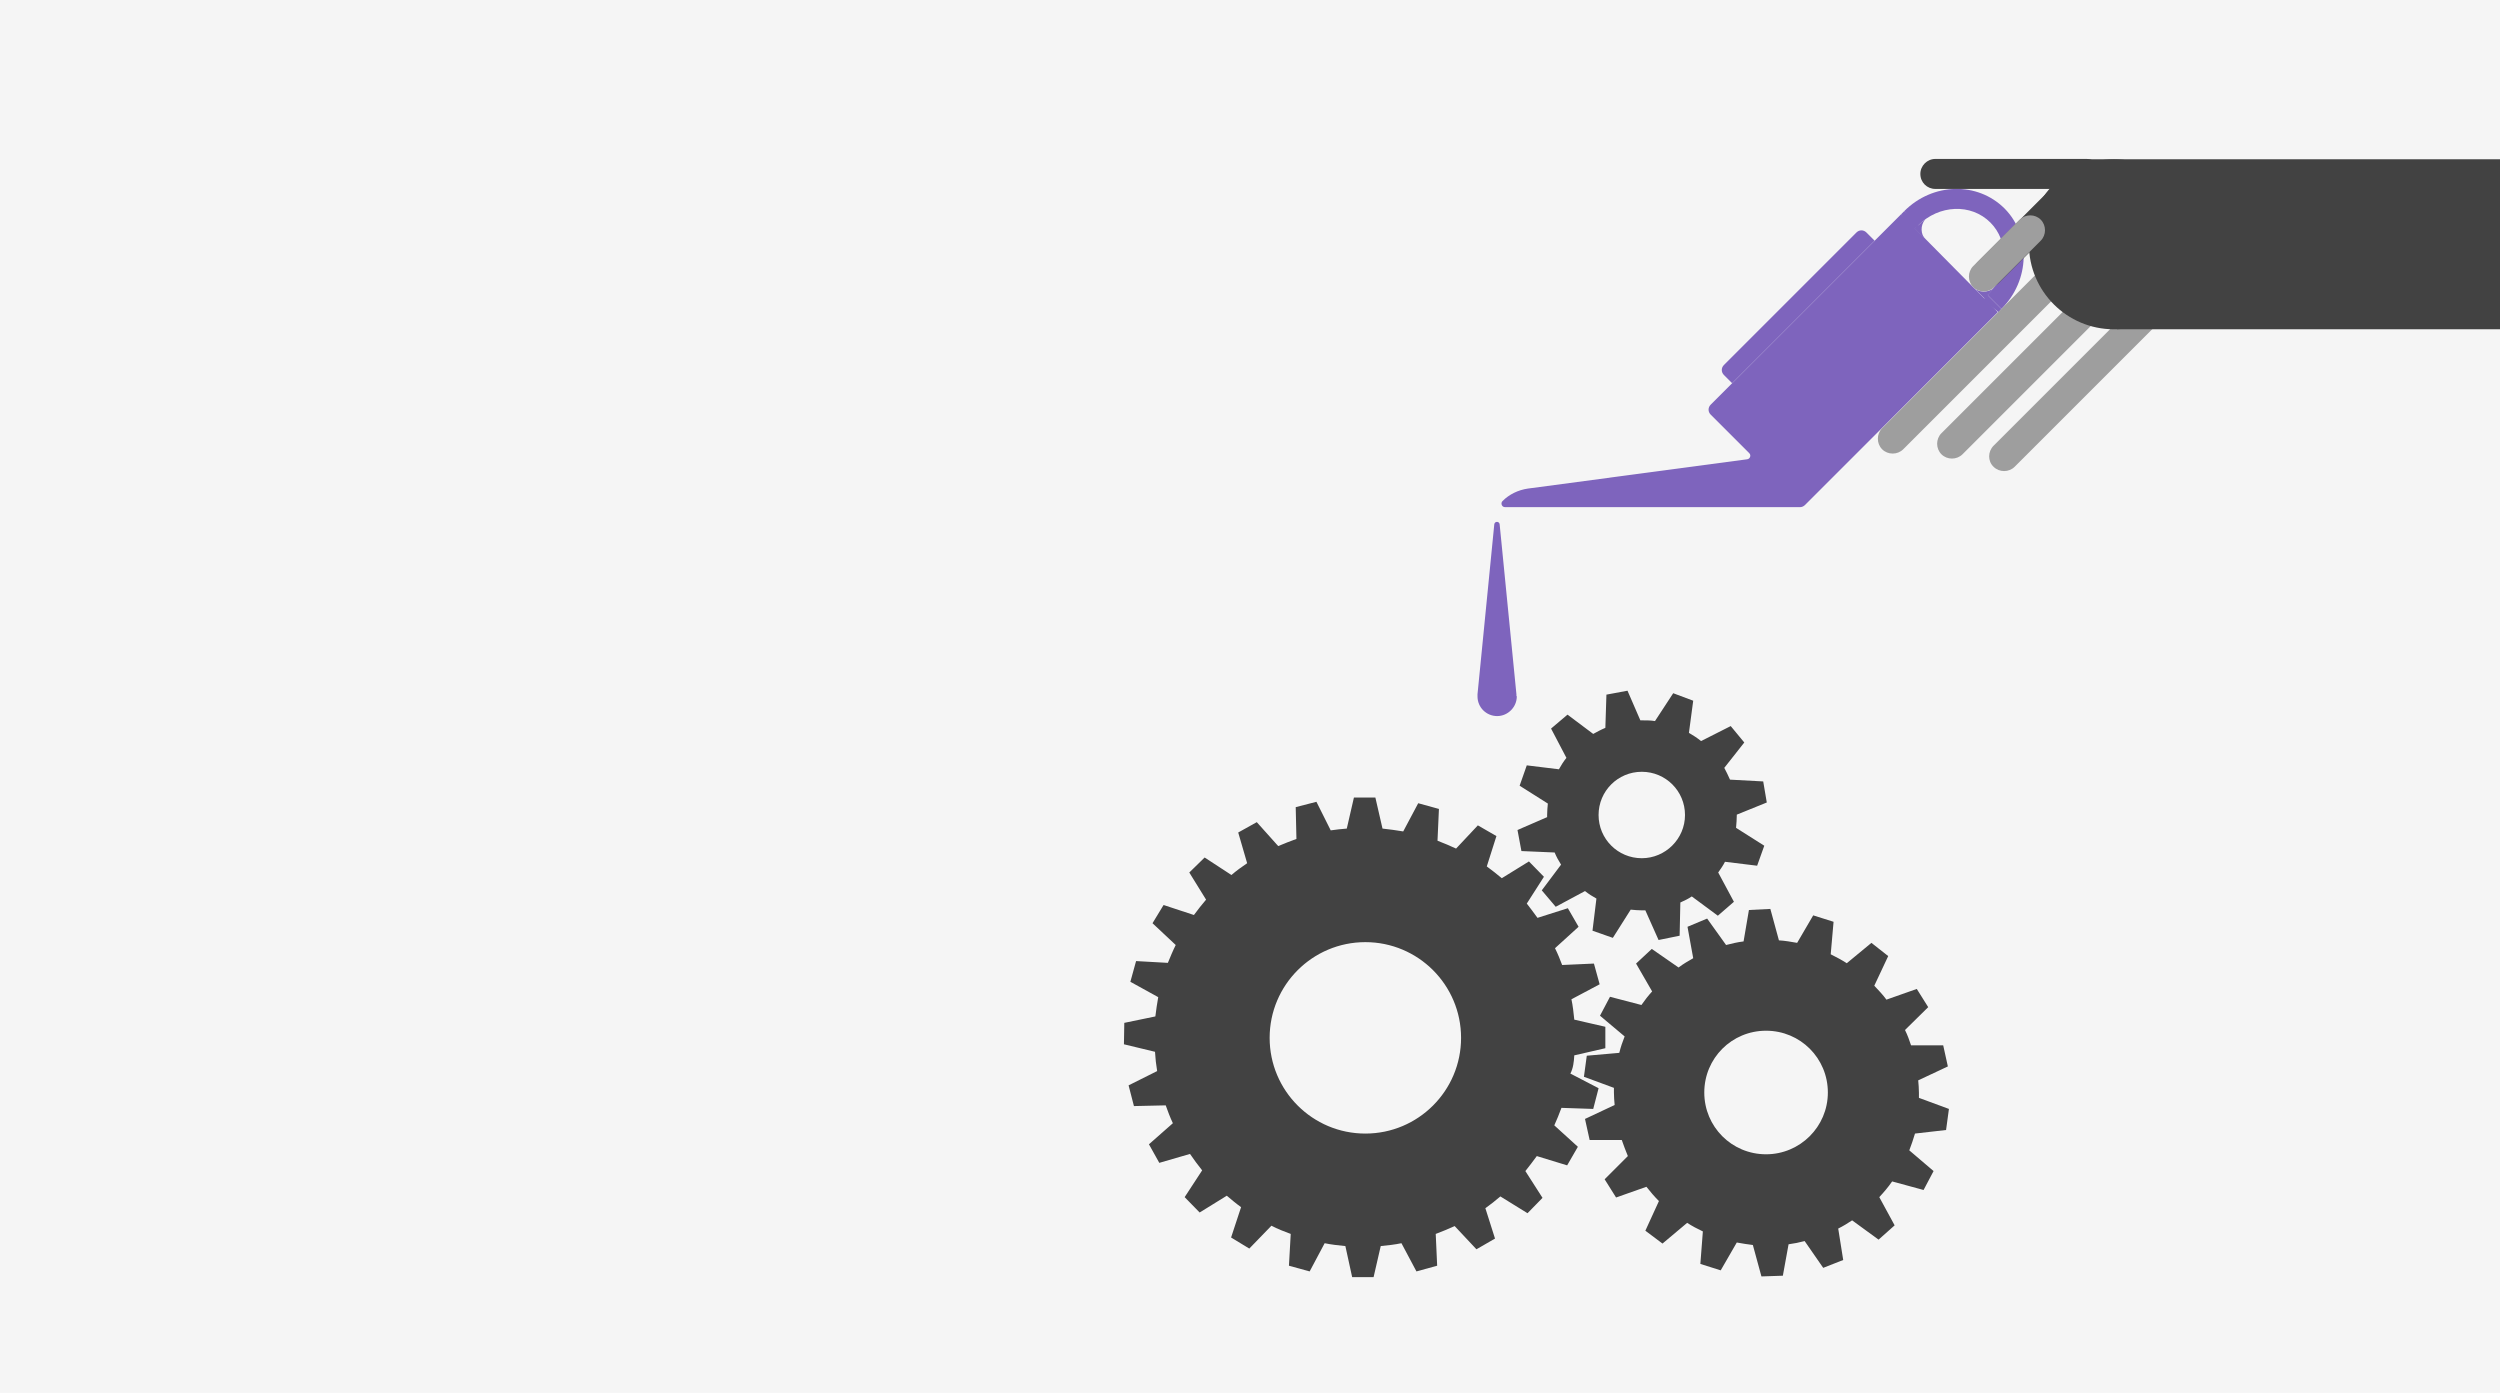 <?xml version="1.0" encoding="UTF-8"?>
<!-- Generator: Adobe Illustrator 19.0.1, SVG Export Plug-In . SVG Version: 6.00 Build 0)  -->
<svg version="1.1" id="Слой_2" xmlns="http://www.w3.org/2000/svg" xmlns:xlink="http://www.w3.org/1999/xlink" x="0px" y="0px" viewBox="0 0 700 390" style="enable-background:new 0 0 700 390;" xml:space="preserve">
<style type="text/css">
	.st0{fill:#F5F5F5;}
	.st1{fill:#FFFFFF;}
	.st2{fill:none;stroke:#ADC9EC;stroke-width:6;stroke-miterlimit:10;}
	.st3{fill:none;stroke:#FDACB6;stroke-width:6;stroke-miterlimit:10;}
	.st4{fill:none;stroke:#C9E0B6;stroke-width:6;stroke-miterlimit:10;}
	.st5{fill:none;stroke:#CBC1E5;stroke-width:6;stroke-miterlimit:10;}
	.st6{fill:none;stroke:#FFDC99;stroke-width:6;stroke-miterlimit:10;}
	.st7{fill:none;stroke:#99E4D6;stroke-width:6;stroke-miterlimit:10;}
	.st8{fill:#EAEAEA;}
	.st9{fill:#EAF2FA;}
	.st10{fill-rule:evenodd;clip-rule:evenodd;fill:#98BCE7;}
	.st11{fill-rule:evenodd;clip-rule:evenodd;fill:#7E64BD;}
	.st12{fill-rule:evenodd;clip-rule:evenodd;fill:#8B74C4;}
	.st13{fill-rule:evenodd;clip-rule:evenodd;fill:#FDACB6;}
	.st14{fill-rule:evenodd;clip-rule:evenodd;fill:#A593D1;}
	.st15{fill-rule:evenodd;clip-rule:evenodd;fill:#5A94D9;}
	.st16{fill-rule:evenodd;clip-rule:evenodd;fill:#FC6E7F;}
	.st17{display:none;}
	.st18{display:inline;}
	.st19{clip-path:url(#SVGID_2_);fill:#66D6C2;}
	.st20{clip-path:url(#SVGID_2_);fill:#80DDCC;}
	.st21{clip-path:url(#SVGID_2_);fill:#4DCFB8;}
	.st22{clip-path:url(#SVGID_2_);fill:#FFFFFF;}
	.st23{clip-path:url(#SVGID_4_);fill:#FBD25E;}
	.st24{clip-path:url(#SVGID_4_);fill:#FFDC99;}
	.st25{display:none;fill:none;stroke:#BDBDBD;stroke-miterlimit:10;}
	.st26{fill:#CBC1E5;}
	.st27{fill:#C9E0B6;}
	.st28{fill:#ADC9EC;}
	.st29{fill:#99E4D6;}
	.st30{fill:#FDACB6;}
	.st31{fill:#FFDC99;}
	.st32{fill:none;stroke:#BDBDBD;stroke-miterlimit:10;}
	.st33{opacity:0.6;fill:#ADC9EC;}
	.st34{opacity:0.6;fill:#77B148;}
	.st35{opacity:0.6;fill:#FB3048;}
	.st36{opacity:0.6;fill:#FFA700;}
	.st37{opacity:0.8;fill:#6FA1DD;}
	.st38{fill:none;stroke:#9E9E9E;stroke-width:3;stroke-miterlimit:10;}
	.st39{opacity:0.6;fill:#FB455A;}
	.st40{opacity:0.6;fill:#98BCE7;}
	.st41{clip-path:url(#SVGID_6_);}
	.st42{fill:none;stroke:#FFFFFF;stroke-miterlimit:10;}
	.st43{fill:none;stroke:#6FA1DD;stroke-width:2;stroke-miterlimit:10;}
	.st44{clip-path:url(#SVGID_8_);}
	.st45{fill:none;stroke:#FFB01A;stroke-width:2;stroke-miterlimit:10;}
	.st46{fill:none;stroke:#FC6E7F;stroke-width:2;stroke-miterlimit:10;}
	.st47{fill:none;stroke:#92C16D;stroke-width:2;stroke-miterlimit:10;}
	.st48{fill:#FC6E7F;}
	.st49{fill:#FFEAED;}
	.st50{fill:#FEC1C8;}
	.st51{fill:#FB3048;}
	.st52{fill-rule:evenodd;clip-rule:evenodd;fill:#FFFFFF;}
	.st53{fill:#FED6DA;}
	.st54{fill:#7E64BD;}
	.st55{fill:none;stroke:#7E64BD;stroke-width:3.194;stroke-miterlimit:10;}
	.st56{clip-path:url(#SVGID_10_);}
	.st57{fill-rule:evenodd;clip-rule:evenodd;fill:#FFF6E6;}
	.st58{fill-rule:evenodd;clip-rule:evenodd;fill:#424242;}
	.st59{fill:#9E9E9E;}
	.st60{fill:#424242;}
	.st61{fill-rule:evenodd;clip-rule:evenodd;fill:#FFA700;}
	.st62{fill:#FFCA66;}
	.st63{fill:#FFA700;}
	.st64{fill:none;stroke:#FC596D;stroke-width:2;stroke-miterlimit:10;}
	.st65{fill:none;stroke:#000000;stroke-width:6;stroke-miterlimit:10;}
	.st66{fill:none;stroke:#FFA700;stroke-width:2;stroke-miterlimit:10;}
	.st67{clip-path:url(#SVGID_12_);}
	.st68{opacity:0.7;}
	.st69{fill:#E0E0E0;}
	.st70{fill:#BDBDBD;}
	.st71{fill:#EEEEEE;}
	.st72{fill:#757575;}
	.st73{fill:none;stroke:#FB3048;stroke-width:0.992;stroke-miterlimit:10;}
	.st74{fill:none;stroke:#BDBDBD;stroke-width:0.992;stroke-miterlimit:10;}
	.st75{fill:none;stroke:#7E64BD;stroke-width:0.992;stroke-miterlimit:10;}
	.st76{fill-rule:evenodd;clip-rule:evenodd;fill:#FB3048;}
	.st77{fill-rule:evenodd;clip-rule:evenodd;fill:#3179CF;}
	.st78{fill-rule:evenodd;clip-rule:evenodd;fill:#77B148;}
	.st79{fill:none;stroke:#B2A2D7;stroke-width:0.992;stroke-miterlimit:10;}
	.st80{fill:#92C16D;}
</style>
<rect class="st0" width="700" height="390"/>
<g>
	<path class="st54" d="M519.8,65.1l-37.1,37.1c-0.8,0.8-0.8,2,0,2.8l2.3,2.3l39.9-39.9l-2.3-2.3C521.8,64.3,520.6,64.3,519.8,65.1z"/>
	<path class="st54" d="M532.3,60L479,113.3c-0.8,0.8-0.8,2,0,2.8l10.8,10.8c0.6,0.6,0.2,1.6-0.6,1.7l-61.4,8.2   c-2.7,0.4-5.2,1.6-7.1,3.5l0,0c-0.6,0.6-0.2,1.7,0.7,1.7h82.6c0.5,0,1-0.2,1.4-0.6l54-54L532.3,60z"/>
	<g>
		<path class="st54" d="M560.4,86.5l-3.9-3.9c0,0,0.1-0.1,0.1-0.1c2.8-2.8,4.3-6.5,4.5-10.3c0.1-3.8-1.2-7.3-3.8-9.9    c-5.4-5.4-14.4-5-20.2,0.8l-3.9-4c8-8,20.5-8.3,28.1-0.7C568.7,65.9,568.4,78.5,560.4,86.5z"/>
	</g>
	<polygon class="st54" points="555.7,83.4 556.5,82.6 560.4,86.5 559.6,87.4 555.4,84.1  "/>
	<polygon class="st54" points="537.1,63.1 536.2,64 534.7,63.8 532.3,60 533.2,59.1 537.1,62  "/>
	<g>
		<path class="st54" d="M552.6,80.4L552.6,80.4L552.6,80.4C552.6,80.4,552.6,80.4,552.6,80.4z"/>
		<path class="st54" d="M556.7,82.5c0.6-0.6,1.1-1.2,1.5-1.8c-1.6,1.3-4.1,1.3-5.6-0.2l3.1,3.1l1.1-0.7l-0.2-0.2    C556.6,82.5,556.6,82.5,556.7,82.5z"/>
	</g>
	<g>
		<path class="st54" d="M539.3,67.1L539.3,67.1L539.3,67.1C539.3,67.1,539.3,67.1,539.3,67.1z"/>
		<path class="st54" d="M537.2,63c0.6-0.6,1.2-1.1,1.8-1.5c-1.3,1.6-1.3,4.1,0.2,5.6l-3.1-3.1l0.7-1.1l0.2,0.2    C537.1,63.1,537.1,63,537.2,63z"/>
	</g>
</g>
<path class="st58" d="M544.9,316.4l0.8-5.9l-8.4-3.1c0-0.5,0-0.9,0-1.4c0-1.2-0.1-2.4-0.2-3.5l8.3-3.9l-1.3-5.9l-9,0  c-0.5-1.5-1-2.9-1.7-4.3l6.5-6.4l-3.2-5.1l-8.5,3c-1-1.4-2.2-2.6-3.4-3.9l3.9-8.3l-4.7-3.7l-6.9,5.7c-1.4-0.9-2.9-1.7-4.5-2.5  l0.8-9.1l-5.7-1.8l-4.5,7.7c-1.7-0.3-3.4-0.6-5.1-0.7l-2.4-8.8l-6,0.3l-1.5,8.8c-1.7,0.2-3.3,0.6-4.9,1l-5.3-7.4l-5.5,2.3l1.6,8.8  c-1.4,0.8-2.8,1.6-4.1,2.6l-7.5-5.2l-4.4,4.1l4.5,7.8c-1.1,1.2-2.1,2.5-3,3.8l-8.8-2.3l-2.8,5.3l6.9,5.8c-0.6,1.5-1.1,3-1.5,4.6  l-9.1,0.8l-0.8,5.9l8.4,3.1c0,0.4,0,0.9,0,1.3c0,1.2,0.1,2.3,0.2,3.5l-8.3,3.9l1.3,5.9l9,0c0.5,1.5,1.1,3,1.7,4.5l-6.5,6.5l3.2,5.1  l8.5-3c1.1,1.4,2.2,2.7,3.5,4l-3.8,8.3l4.8,3.6l6.9-5.8c1.4,0.9,2.9,1.7,4.4,2.4l-0.7,9.1l5.7,1.8l4.5-7.8c1.5,0.3,3,0.5,4.5,0.7  l2.4,8.8l6-0.2l1.6-8.8c1.5-0.2,3-0.5,4.5-0.9l5.2,7.5l5.6-2.2l-1.4-8.8c1.4-0.7,2.7-1.5,3.9-2.3l7.4,5.4l4.5-4l-4.3-7.9  c1.3-1.4,2.5-2.8,3.6-4.4l8.8,2.4l2.8-5.3l-6.8-5.8c0.6-1.5,1.1-3.1,1.6-4.7L544.9,316.4z M494.5,323.2c-9.6,0-17.3-7.7-17.3-17.3  s7.7-17.3,17.3-17.3s17.3,7.7,17.3,17.3S504,323.2,494.5,323.2z"/>
<path class="st58" d="M486.3,228.3c0-0.1,0-0.1,0-0.2l8.4-3.4l-1-5.9l-9.3-0.5c-0.5-1.1-1-2.2-1.6-3.3l5.6-7.1l-3.8-4.6l-8.3,4.2  c-1.1-0.9-2.2-1.6-3.4-2.3l1.2-9l-5.6-2.1l-5.1,7.8c-1.2-0.2-2.3-0.2-3.5-0.2c-0.2,0-0.4,0-0.6,0l-3.6-8.3l-5.9,1.1l-0.3,9.3  c-1.2,0.5-2.3,1.1-3.4,1.7l-7.2-5.4l-4.6,3.9l4.3,8.2c-0.8,1-1.5,2.1-2.1,3.2l-9-1.1l-2,5.7l7.9,5c-0.1,1.1-0.2,2.1-0.2,3.2  c0,0.2,0,0.4,0,0.6l-8.3,3.6l1.1,5.9l9.3,0.4c0.5,1.2,1.1,2.3,1.8,3.4l-5.4,7.2l3.9,4.6l8.2-4.4c1,0.8,2.1,1.5,3.2,2.1l-1.1,9l5.7,2  l5-7.9c1.1,0.1,2.1,0.2,3.2,0.2c0.3,0,0.6,0,0.9,0l3.7,8.3l5.9-1.2l0.2-9.3c1.1-0.5,2.2-1,3.2-1.7l7.3,5.4l4.5-3.9l-4.4-8.2  c0.7-1,1.4-2,1.9-3l9,1.1l2-5.6l-7.9-5C486.2,230.5,486.3,229.4,486.3,228.3z M459.7,240.3c-6.7,0-12.1-5.4-12.1-12.1  s5.4-12.1,12.1-12.1c6.7,0,12.1,5.4,12.1,12.1S466.3,240.3,459.7,240.3z"/>
<path class="st58" d="M440.8,295.5l8.7-2l0-6l-8.7-2c-0.2-1.9-0.4-3.9-0.8-5.7l7.9-4.2l-1.6-5.8l-8.9,0.4c-0.6-1.6-1.2-3.1-2-4.7  l6.6-6l-3-5.2l-8.5,2.7c-1-1.4-2-2.7-3-4l4.8-7.5l-4.2-4.3l-7.6,4.7c-1.3-1.1-2.7-2.2-4.2-3.3l2.7-8.5l-5.2-3l-6.1,6.5  c-1.7-0.8-3.4-1.5-5.2-2.2l0.4-8.9l-5.8-1.6l-4.2,7.9c-1.9-0.3-3.8-0.6-5.8-0.8l-2-8.7h-6l-2,8.7c-1.5,0.1-3,0.3-4.5,0.5l-4-8  l-5.8,1.5l0.2,8.9c-1.7,0.6-3.4,1.3-5.1,2l-6-6.7l-5.2,2.9l2.5,8.6c-1.5,1-3,2.1-4.4,3.3l-7.5-4.9l-4.3,4.2l4.7,7.6  c-1.2,1.4-2.3,2.8-3.4,4.3l-8.5-2.8l-3.1,5.1l6.5,6.1c-0.8,1.6-1.5,3.3-2.2,5l-8.9-0.5l-1.6,5.8l7.8,4.3c-0.3,1.8-0.6,3.6-0.8,5.4  l-8.7,1.8l-0.1,6l8.7,2.1c0.1,1.8,0.3,3.6,0.6,5.4l-8,4l1.5,5.8l8.9-0.2c0.6,1.7,1.2,3.3,2,5l-6.7,5.9l2.9,5.2l8.6-2.5  c1.1,1.6,2.2,3.1,3.4,4.6l-4.9,7.5l4.2,4.3l7.6-4.7c1.3,1.1,2.6,2.2,4,3.2l-2.8,8.5l5.1,3.1l6.2-6.4c1.7,0.9,3.5,1.6,5.4,2.3  l-0.5,8.9l5.8,1.6l4.2-7.9c1.9,0.4,3.8,0.6,5.8,0.8l1.9,8.7l6,0l2-8.7c2-0.2,3.9-0.4,5.8-0.8l4.2,7.9l5.8-1.6l-0.4-8.9  c1.8-0.7,3.6-1.4,5.3-2.2l6.1,6.5l5.2-3l-2.7-8.5c1.4-1,2.8-2.1,4.2-3.3l7.6,4.7l4.2-4.3l-4.8-7.5c1.1-1.4,2.2-2.8,3.2-4.2l8.5,2.6  l3-5.2l-6.6-6c0.7-1.6,1.4-3.2,2-4.9l8.9,0.3l1.5-5.8l-7.9-4.1C440.5,299.1,440.7,297.3,440.8,295.5z M382.3,317.4  c-14.8,0-26.8-12-26.8-26.8s12-26.8,26.8-26.8s26.8,12,26.8,26.8S397.1,317.4,382.3,317.4z"/>
<path class="st54" d="M424.6,194.8l0-0.2c0-0.1,0-0.2,0-0.2l-4.7-47.6c-0.1-0.9-1.4-0.9-1.5,0l-4.7,47.6c0,0.1,0,0.2,0,0.2l0,0.2h0  c0,0.1,0,0.1,0,0.2c0,3.1,2.5,5.5,5.5,5.5s5.5-2.5,5.5-5.5C424.6,194.9,424.6,194.8,424.6,194.8L424.6,194.8z"/>
<path class="st59" d="M605.4,59.5l-61.8,61.8c-1.6,1.6-1.6,4.3,0,5.9l0,0c1.6,1.6,4.3,1.6,5.9,0l59.3-59.3c1.6-1.6-3.3-2.1-4.9-3.7  l0.2-2C602.5,60.5,607,57.9,605.4,59.5z"/>
<path class="st59" d="M580.5,66.4l-53.5,53.5c-1.6,1.6-1.6,4.3,0,5.9v0c1.6,1.6,4.3,1.6,5.9,0l53.5-53.5c1.6-1.6,1.6-4.3,0-5.9v0  C584.7,64.7,582.1,64.7,580.5,66.4z"/>
<path class="st60" d="M579.6,47.5l-25.8,25.8c-1.6,1.6-1.6,4.3,0,5.9v0c1.6,1.6,4.3,1.6,5.9,0l25.8-25.8c1.6-1.6,1.6-4.3,0-5.9v0  C583.9,45.8,581.2,45.8,579.6,47.5z"/>
<path class="st50" d="M614,86.3c0.1,0,0.2,0,0.3,0l-0.3-4.8l-13.6,0.3l-2.3,7.1l2.2,2.9C603.8,88.4,608.7,86.3,614,86.3z"/>
<path class="st59" d="M601.2,81.8l-43,43c-1.6,1.6-1.7,4.3,0,5.9v0c1.6,1.6,4.3,1.6,5.9,0l43-43c1.6-1.6,1-3.7-0.6-5.3l0.6-0.6  C605.4,80.1,602.8,80.1,601.2,81.8z"/>
<polygon class="st60" points="700,92.2 592.7,92.2 581.8,44.6 700,44.6 "/>
<circle class="st60" cx="591.9" cy="68.4" r="23.8"/>
<path class="st59" d="M565.5,61.5l-13,13c-1.6,1.6-1.6,4.3,0,5.9l0,0c1.6,1.6,4.3,1.6,5.9,0l13-13c1.6-1.6,1.6-4.3,0-5.9v0  C569.8,59.9,567.2,59.9,565.5,61.5z"/>
<path class="st60" d="M541.9,52.9h42.3c2.3,0,4.2-1.9,4.2-4.2v0c0-2.3-1.9-4.2-4.2-4.2h-42.3c-2.3,0-4.2,1.9-4.2,4.2v0  C537.7,51.1,539.6,52.9,541.9,52.9z"/>
</svg>